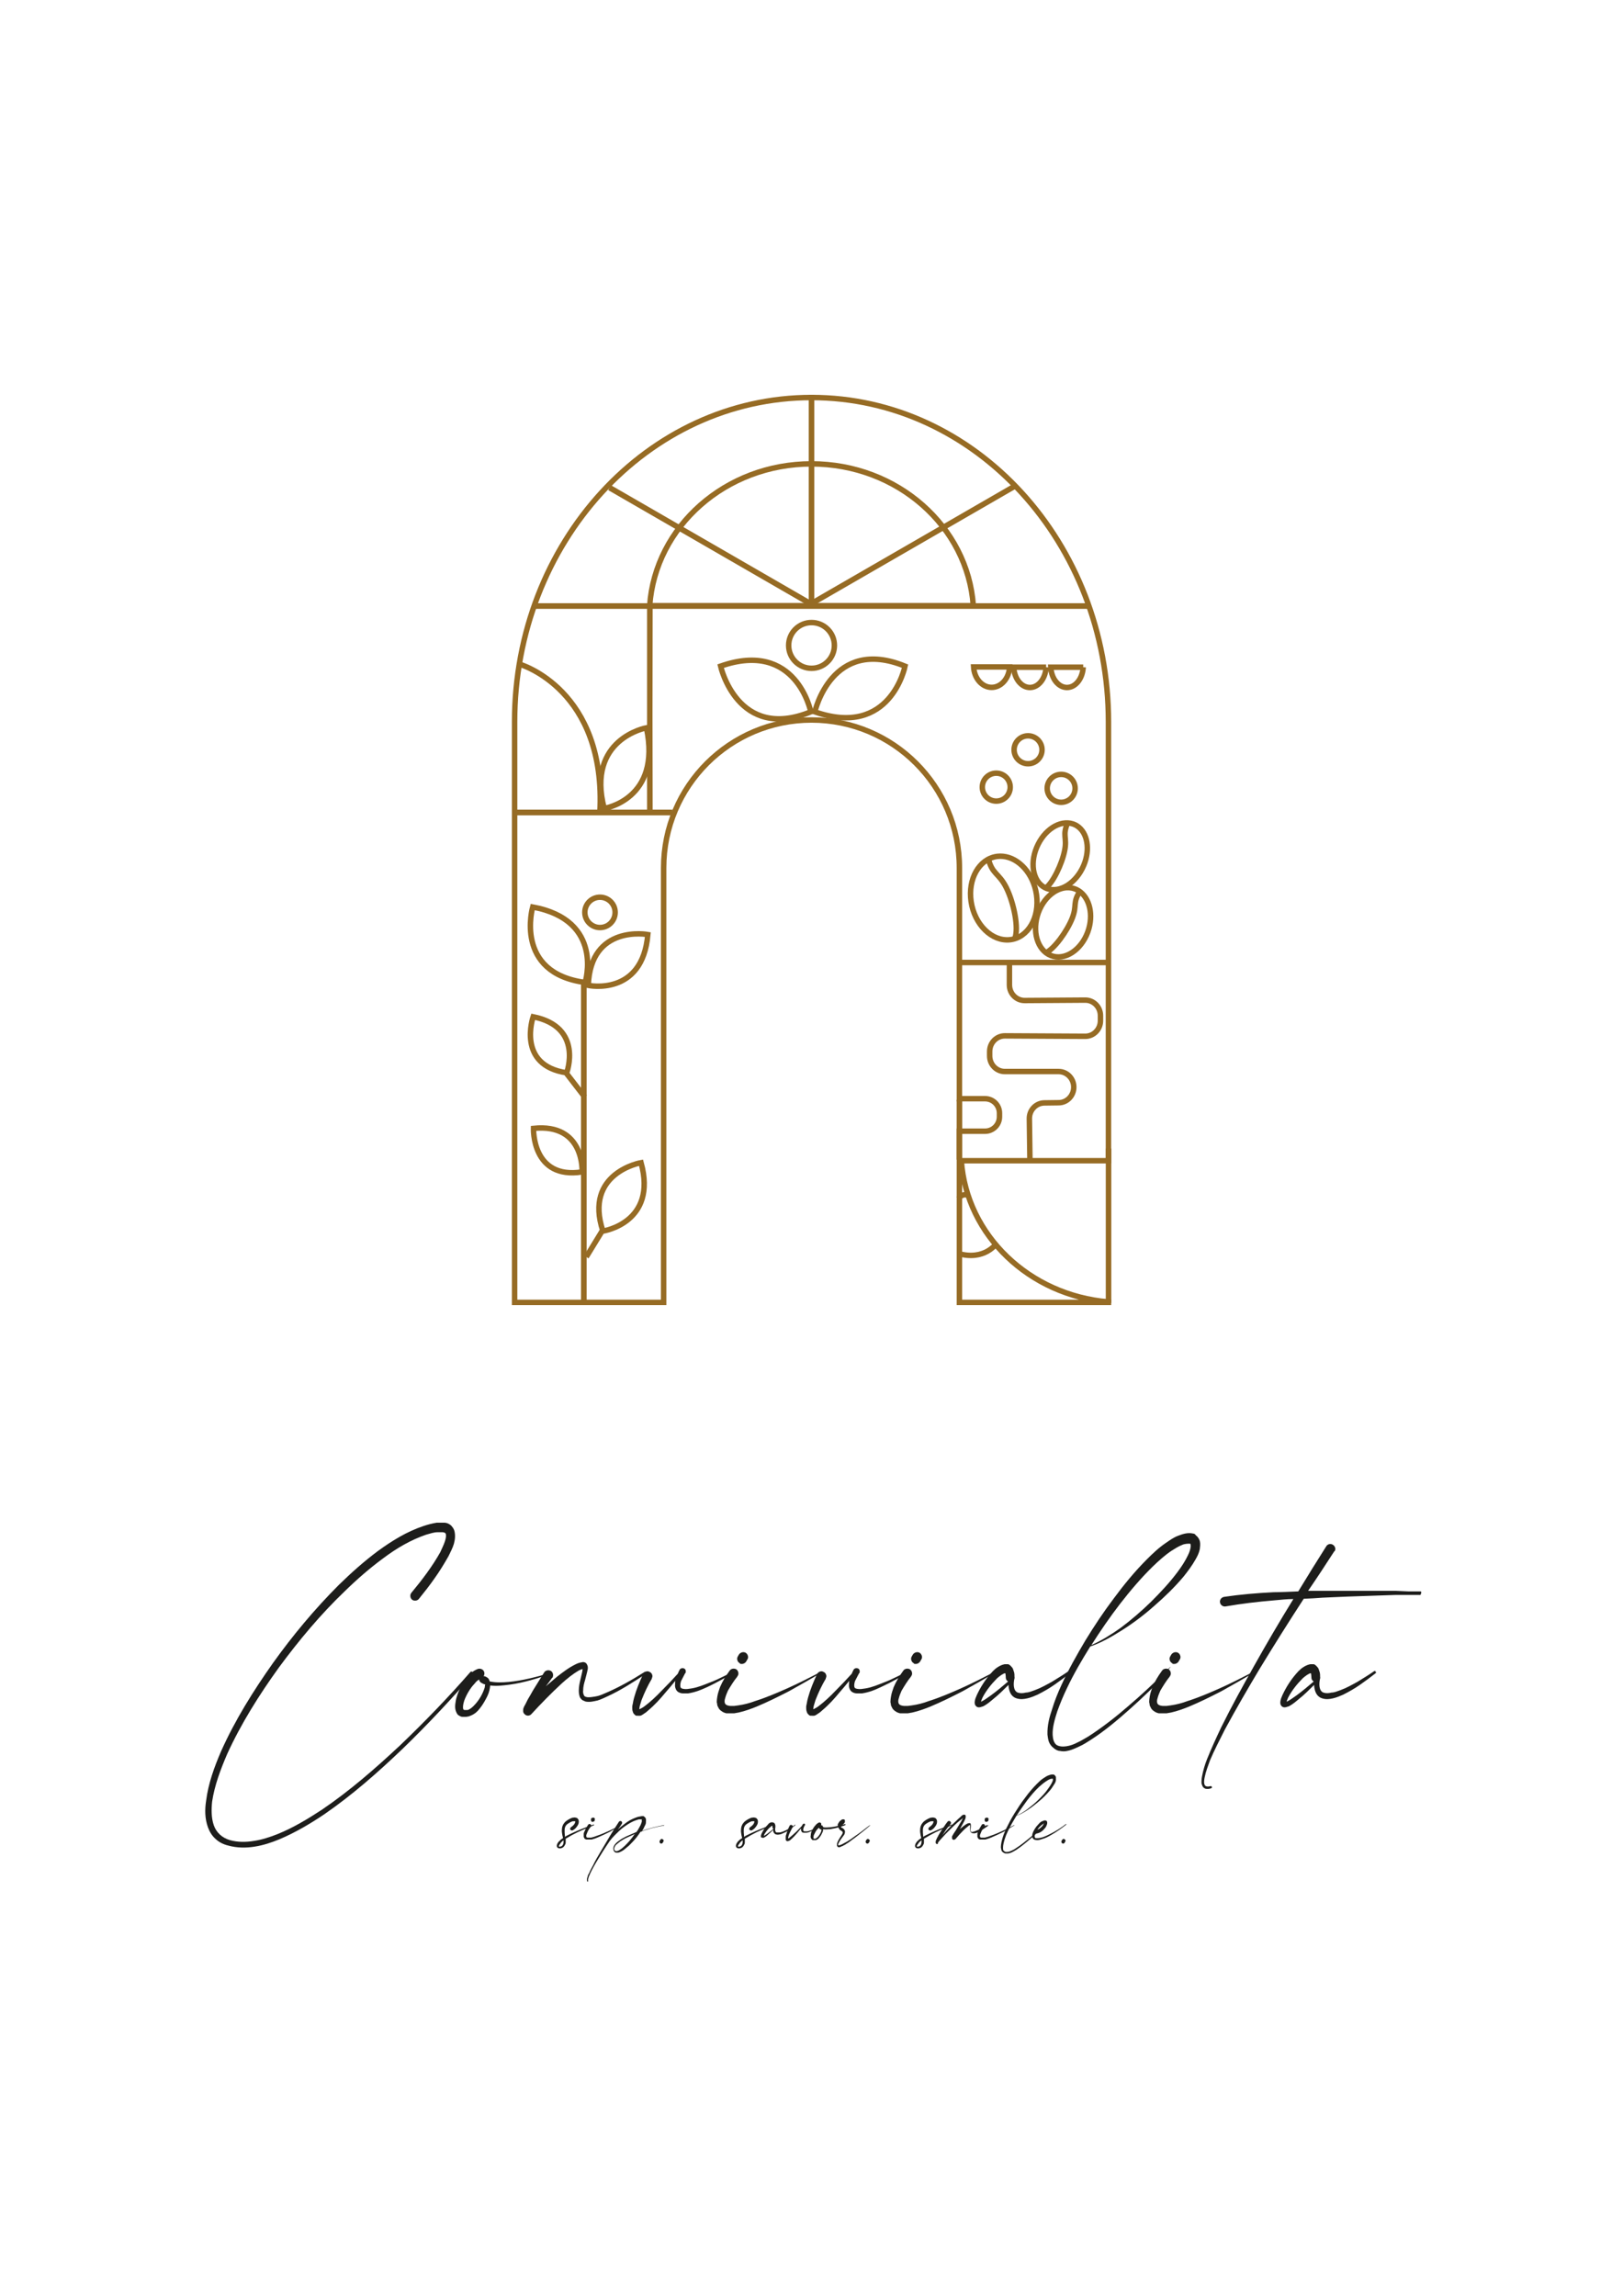 <svg xmlns="http://www.w3.org/2000/svg" id="Ebene_1" viewBox="0 0 595.3 841.9" width="595.3" height="841.9"><defs><style>      .st0 {        fill: #1d1d1b;      }      .st1 {        isolation: isolate;      }      .st2 {        stroke-miterlimit: 10;        stroke-width: 2px;      }      .st2, .st3, .st4, .st5 {        stroke: #966b24;      }      .st2, .st3, .st4, .st5, .st6 {        fill: none;      }      .st3 {        stroke-miterlimit: 10;        stroke-width: 2px;      }      .st4 {        stroke-width: 2px;      }      .st4, .st5, .st6 {        stroke-miterlimit: 10;      }      .st5, .st6 {        stroke-width: 4px;      }      .st6 {        stroke: #724718;      }    </style></defs><g class="st1"><g class="st1"><path class="st0" d="M173.3,613.2c.3.2.3.6.1.9-8.2,9.4-16.7,18.5-25.7,27.2-9,8.6-18.4,16.9-28.7,24-5.2,3.5-10.6,6.7-16.5,9.2-2.9,1.2-5.9,2.2-9.1,2.7-3.1.5-6.5.5-9.7-.4-1.7-.4-3.3-1.2-4.5-2.3-1.4-1.2-2.3-2.7-2.9-4.3-1.2-3.3-1.2-6.6-.7-9.8.8-6.4,3-12.4,5.5-18.2,5.1-11.4,11.8-22.1,19-32.3,7.3-10.2,15.3-19.8,24.2-28.7,4.5-4.4,9.2-8.6,14.3-12.4,5.1-3.7,10.5-7.1,16.8-9.2,1.5-.5,3-.9,4.8-1.2.8,0,1.8,0,2.7,0,1,0,2.3.5,3.1,1.7.8,1,.9,2.3.9,3.3s-.2,1.9-.4,2.7c-.5,1.7-1.3,3.1-2,4.6-1.6,2.8-3.3,5.6-5.1,8.1-1.8,2.6-3.7,5-5.8,7.6-.6.7-1.8.8-2.5.2s-.8-1.8-.2-2.5h0c3.9-4.7,7.7-9.7,10.6-14.9.6-1.4,1.3-2.7,1.7-4s.3-1.4.4-1.9c0-.5-.1-.9-.2-1-.2-.2-.4-.3-1-.4-.5,0-1.2,0-1.9,0-1.4,0-2.7.5-4.2.9-5.6,1.9-10.9,5-15.8,8.7-4.9,3.6-9.6,7.7-14,12-8.9,8.5-16.9,18.1-24.2,28-7.2,10-13.9,20.6-19,31.8-2.4,5.6-4.6,11.4-5.5,17.4-.3,2.9-.3,6,.6,8.6.9,2.7,3.1,4.7,5.9,5.5s5.9.8,8.8.3c2.9-.4,5.9-1.4,8.7-2.5,5.7-2.3,11-5.5,16.2-8.9,10.2-6.9,19.6-15.1,28.7-23.6,9-8.6,17.6-17.5,25.8-26.9.2-.3.6-.3.8,0h0Z"></path><path class="st0" d="M202.4,613.5c.1,0,0,.2-.1.2-5,1.8-10.2,3.4-15.4,4.1-2.4.3-4.7.6-7.1.3,0,.3-.1.5-.1.8-.2,1.5-.7,2.7-1.4,4s-1.4,2.5-2.3,3.6c-.9,1.2-2,2.2-3.7,2.8-.4.2-.8.2-1.3.3-.4,0-.8,0-1.4,0-.5,0-1-.3-1.6-.7-.4-.4-.6-.9-.8-1.4-.3-.9-.3-1.8-.2-2.6.1-.7.2-1.5.4-2.2.4-1.4.9-2.7,1.6-4,.7-1.3,1.5-2.5,2.4-3.6.9-1.2,2-2.3,3.7-3,.9-.4,2,0,2.4.8.3.6.2,1.3-.1,1.8h.2c.4,0,.8.3,1.3.6.4.4.6.8.7,1.3h0c2.2.5,4.7.4,7,.2,5.2-.5,10.5-1.9,15.5-3.4.1,0,.2,0,.2,0h.1ZM178,617.7c-.5,0-.9-.3-1.5-.6-.1,0-.3-.2-.5-.5-.1,0-.2-.2-.2-.4v-.3c-.6.3-1.2.8-1.7,1.5-.8.8-1.6,1.9-2.2,2.9s-1.2,2.2-1.6,3.3c-.4,1.2-.6,2.4-.4,3.1,0,.2.2.3.4.4h.5c.2,0,.5,0,.7,0,.8-.2,1.8-1,2.6-1.9,1.7-1.8,3-4.1,3.7-6.4,0-.3.1-.6.1-.9h0Z"></path><path class="st0" d="M237,613.8c-4.5,2.9-9,5.9-14,8.2-1.3.6-2.5,1.2-3.8,1.6-1.4.3-2.8.7-4.4.4-.4-.2-.8-.3-1.3-.6-.3-.3-.6-.6-.8-1-.3-.8-.4-1.6-.4-2.4,0-1.5.3-2.8.6-4.1.3-1.4.7-2.7.8-3.8-.4,0-.9.3-1.4.5-2.2,1.3-4.2,2.9-6.2,4.7-3.9,3.6-7.7,7.5-11.2,11.3-.6.7-1.8.8-2.5,0-.4-.3-.6-.9-.5-1.5v-.2h0c0-.3.1-.4.1-.5.1-.2.2-.4.2-.5.2-.3.3-.6.5-.9.3-.6.6-1.2.9-1.8.6-1,1.3-2.2,1.9-3.3,1.4-2.2,2.7-4.4,4.1-6.6.5-.8,1.7-1,2.5-.5s1,1.7.5,2.5c0,0,0,0-.1,0-.7,1-1.5,2.1-2.3,3.1,1.4-1.2,2.7-2.3,4.1-3.5,2.2-1.7,4.4-3.4,6.9-4.6.6-.3,1.4-.6,2.2-.7.2,0,.5-.2.9,0,.4,0,.9.5,1,.8.4.7.3,1.2.3,1.6-.3,1.6-.7,2.8-1,4.1-.4,1.3-.7,2.5-.7,3.8-.1.5,0,1.2.2,1.6.1.4.4.7.9.8.9.3,2.3,0,3.6-.2s2.5-.8,3.7-1.3c4.9-2.1,9.6-4.8,14.2-7.7.1,0,.3,0,.4,0,0,0,0,.3-.1.4h.2Z"></path><path class="st0" d="M268.6,613.8c-2.1,1.2-4.1,2.3-6.2,3.4s-4.2,2.1-6.4,2.9c-1.2.4-2.3.7-3.6.9-.6,0-1.3,0-2,0-.6,0-1.6-.3-2.1-.9-.6-.7-.8-1.7-.7-2.3,0-.5,0-.9.1-1.4-1.2,1.5-2.4,2.9-3.7,4.4-1.9,2.3-3.9,4.5-6.3,6.5-.5.5-1.2,1-2,1.5s-.8.4-1.7.4-.8,0-1.3-.5c-.4-.3-.5-.7-.6-1-.2-.6-.2-1-.2-1.6s.1-.8.2-1.3c.1-.7.3-1.6.5-2.3.8-2.9,2-5.8,3.3-8.6.4-.8,1.5-1.3,2.3-.8.9.3,1.4,1.5.9,2.3v.2c-1.5,2.5-2.7,5.1-3.8,7.9-.2.6-.4,1.4-.6,2-.1.4-.2.9-.2,1.3h.1c.5-.3,1.2-.6,1.7-1,2.3-1.7,4.5-3.8,6.5-5.9,2-2,3.9-4,5.8-6.1.2-.5.4-.9.7-1.5.3-.5,1-.7,1.7-.4.5.3.7,1,.4,1.7h-.1c-.5.9-1,2-1.5,2.9-.3.9-.4,2-.1,2.4.2.4,1.4.6,2.4.5s2.2-.3,3.3-.6c2.2-.6,4.4-1.6,6.5-2.4,2.1-.9,4.2-2,6.3-3,.1,0,.3,0,.4,0,0,.2,0,.3-.1.4h.1Z"></path><path class="st0" d="M300.8,613.7c-3.8,2.2-7.6,4.4-11.4,6.5-3.9,2-7.9,4-12,5.7-2,.8-4.2,1.6-6.4,2.1l-1.7.3c-.6,0-1.3,0-1.9,0h-.9c-.3,0-.7-.2-1-.3s-.7-.4-1-.6-.6-.5-.8-.8c-.2-.4-.4-.7-.6-1.2,0-.4-.1-.7-.2-1.2,0-.7.1-1.4.2-2,.2-1.3.6-2.3,1-3.5.9-2.1,2.1-4.1,3.5-6,.5-.8,1.7-1,2.5-.5.8.6,1,1.8.4,2.5h0c0,0-.1.2-.1.2-1.3,1.6-2.4,3.4-3.4,5.1-.4.9-.8,1.9-1,2.7-.3.8-.3,1.7,0,2.1.2.4.8.7,1.8.8h1.5l1.5-.2c2.1-.3,4.1-.8,6.2-1.6,4.1-1.3,8.1-3,12.1-4.8s7.9-3.8,11.8-5.8c.1,0,.2,0,.2,0,.1,0,0,0,0,.2l-.3.2ZM270.6,607.5l.4-.7c.5-.8,1.6-1.2,2.5-.7.8.5,1.2,1.7.6,2.5l-.4.7c-.3.5-.9.9-1.6.9s-.5,0-.8-.3c-.8-.4-1.2-1.6-.7-2.4Z"></path><path class="st0" d="M332.4,613.8c-2.1,1.2-4.1,2.3-6.2,3.4-2.1,1-4.2,2.1-6.4,2.9-1.2.4-2.3.7-3.6.9-.6,0-1.3,0-2,0-.6,0-1.6-.3-2.1-.9-.6-.7-.8-1.7-.7-2.3,0-.5,0-.9.1-1.4-1.2,1.5-2.4,2.9-3.7,4.4-1.9,2.3-3.9,4.5-6.3,6.5-.5.5-1.2,1-2,1.5s-.8.4-1.7.4-.8,0-1.3-.5c-.4-.3-.5-.7-.6-1-.2-.6-.2-1-.2-1.6s.1-.8.2-1.3c.1-.7.3-1.6.5-2.3.8-2.9,2-5.8,3.3-8.6.4-.8,1.5-1.3,2.3-.8.9.3,1.4,1.5.9,2.3v.2c-1.5,2.5-2.7,5.1-3.8,7.9-.2.6-.4,1.4-.6,2-.1.4-.2.9-.2,1.3h.1c.5-.3,1.2-.6,1.7-1,2.3-1.7,4.5-3.8,6.5-5.9,2-2,3.9-4,5.8-6.1.2-.5.4-.9.7-1.5.3-.5,1-.7,1.7-.4.5.3.7,1,.4,1.7h-.1c-.5.9-1,2-1.5,2.9-.3.9-.4,2-.1,2.4.2.4,1.4.6,2.4.5s2.2-.3,3.3-.6c2.2-.6,4.4-1.6,6.5-2.4,2.1-.9,4.2-2,6.3-3,.1,0,.3,0,.4,0,0,.2,0,.3-.1.4h.1Z"></path><path class="st0" d="M364.5,613.7c-3.8,2.2-7.6,4.4-11.4,6.5-3.9,2-7.9,4-12,5.7-2,.8-4.2,1.6-6.4,2.1l-1.7.3c-.6,0-1.3,0-1.9,0h-.9c-.3,0-.7-.2-1-.3s-.7-.4-1-.6c-.3-.2-.6-.5-.8-.8-.2-.4-.4-.7-.6-1.2,0-.4-.1-.7-.2-1.2,0-.7.1-1.4.2-2,.2-1.3.6-2.3,1-3.5.9-2.1,2.1-4.1,3.5-6,.5-.8,1.7-1,2.5-.5.8.6,1,1.8.4,2.5h0c0,0-.1.2-.1.2-1.3,1.6-2.4,3.4-3.4,5.1-.4.9-.8,1.9-1,2.7-.3.8-.3,1.7,0,2.1.2.4.8.7,1.8.8h1.5l1.5-.2c2.1-.3,4.1-.8,6.2-1.6,4.1-1.3,8.1-3,12.1-4.8s7.9-3.8,11.8-5.8c.1,0,.2,0,.2,0,.1,0,0,0,0,.2l-.3.2ZM334.4,607.5l.4-.7c.5-.8,1.6-1.2,2.5-.7.8.5,1.2,1.7.6,2.5l-.4.7c-.3.5-.9.9-1.6.9s-.5,0-.8-.3c-.8-.4-1.2-1.6-.7-2.4Z"></path><path class="st0" d="M392.6,613.5c-1.9,1.5-3.8,2.9-5.8,4.3-2,1.4-4.1,2.6-6.3,3.7-1.2.5-2.3,1-3.6,1.3-1.3.3-2.6.5-4.1,0-.7-.2-1.4-.7-1.9-1.4-.4-.6-.7-1.4-.8-2-.1-.5-.2-.9-.2-1.5-1.8,1.8-3.6,3.6-5.5,5.1-1.2,1-2.3,2-3.9,2.8-.4,0-.8.4-1.7.3-.2,0-.5-.2-.7-.3-.2-.2-.4-.5-.5-.7-.1-.4-.1-.7-.1-.9.1-1.2.5-1.8.8-2.6,1.3-2.8,3-5.5,5.1-7.9.5-.6,1.2-1.3,1.8-1.8.7-.5,1.4-1,2.5-1.4.3,0,.5-.2.9-.2h.5c.2,0,.4,0,.6,0,.4,0,.7.4,1,.6.3.3.5.6.7.8.3.6.4,1.2.6,1.7.1.5.1.8.1,1.5h0c0,.3.1.4,0,.6h0c-.5,2.1-.4,4.6,1.2,5.2.8.3,1.9.3,3,0,1,0,2.2-.5,3.3-.9,2.2-.8,4.3-2,6.3-3.1,2.1-1.3,4.1-2.5,6.1-3.9.1,0,.3,0,.4,0,.1,0,0,.2-.1.3h.3ZM369.7,616.6c-.5-.3-.8-.8-.8-1.5v-.2c0-.4-.1-1.2-.2-1.3-.3,0-.9.3-1.5.7-.5.4-1,.7-1.6,1.3-2,2-3.9,4.4-5.2,6.9-.2.4-.4,1-.6,1.5h.1c1.2-.5,2.4-1.5,3.6-2.3,2.2-1.6,4.3-3.4,6.3-5.1h0ZM368.8,613.7h.1-.1Z"></path><path class="st0" d="M440.1,568c-.3,1.5-.9,2.7-1.6,3.9-1.3,2.3-2.8,4.3-4.4,6.3-3.3,3.9-6.8,7.3-10.6,10.6-3.8,3.4-7.8,6.4-11.9,9-3.8,2.4-7.6,4.6-11.7,6-3.1,5-6.1,10.1-8.6,15.4-1.3,2.7-2.5,5.6-3.5,8.4-.9,2.8-1.8,5.8-1.7,8.6.1,1.5.4,2.8,1.3,3.6.9.7,2.4.8,3.7.6,1.4-.2,2.8-.7,4.1-1.4,1.4-.6,2.7-1.5,4-2.2,5.1-3.3,10-7.1,14.6-11.1,4.7-4,9.2-8.2,13.5-12.5s.5-.2.6,0c.2,0,.2.4,0,.6-4.3,4.4-8.7,8.7-13.3,12.8-4.6,4.1-9.3,8.1-14.6,11.5-1.3.8-2.6,1.7-4,2.3-1.5.7-2.9,1.4-4.6,1.7-.8.2-1.7.2-2.6,0-.8,0-1.8-.5-2.5-1.2-.7-.5-1.3-1.4-1.6-2.2-.3-.9-.4-1.8-.5-2.6-.1-3.4.7-6.4,1.7-9.3.9-3,2.1-6,3.4-8.8,2.6-5.7,5.6-11,8.8-16.4,3.3-5.4,6.7-10.5,10.4-15.4,3.7-5,7.7-9.9,12.1-14.3,2.2-2.2,4.5-4.4,7.2-6.2,1.3-.9,2.7-1.9,4.3-2.5s3.5-1.3,5.6-.8c.4,0,.7.3.9.6.7.5,1.3,1.4,1.5,2.2.2.9.1,1.8,0,2.6h0ZM436.7,566.3c-.1,0-.1-.2-.2-.2-.8,0-2,0-3,.5-1.3.5-2.5,1.3-3.8,2.1-2.4,1.6-4.6,3.6-6.8,5.7-4.3,4.2-8.3,8.9-12.1,13.8-3.7,4.8-7.2,9.9-10.5,15.1,3.8-1.7,7.3-3.9,10.7-6.3,3.9-2.9,7.7-6.2,11.2-9.6,3.5-3.5,6.8-7,9.7-10.9,1.5-2,2.8-4,3.8-6.1.5-1,.9-2.1,1-3,.1-.4,0-.8,0-1h0Z"></path><path class="st0" d="M459.4,613.7c-3.8,2.2-7.6,4.4-11.4,6.5-3.9,2-7.9,4-12,5.7-2,.8-4.2,1.6-6.4,2.1l-1.7.3c-.6,0-1.3,0-1.9,0h-.9c-.3,0-.7-.2-1-.3s-.7-.4-1-.6c-.3-.2-.6-.5-.8-.8-.2-.4-.4-.7-.6-1.2,0-.4-.1-.7-.2-1.2,0-.7.1-1.4.2-2,.2-1.3.6-2.3,1-3.5.9-2.1,2.1-4.1,3.5-6,.5-.8,1.7-1,2.5-.5.8.6,1,1.8.4,2.5h0c0,0-.1.2-.1.2-1.3,1.6-2.4,3.4-3.4,5.1-.4.9-.8,1.9-1,2.7-.3.8-.3,1.7,0,2.1.2.4.8.7,1.8.8h1.5l1.5-.2c2.1-.3,4.1-.8,6.2-1.6,4.1-1.3,8.1-3,12.1-4.8s7.9-3.8,11.8-5.8c.1,0,.2,0,.2,0,.1,0,0,0,0,.2l-.3.2ZM429.2,607.5l.4-.7c.5-.8,1.6-1.2,2.5-.7.8.5,1.2,1.7.6,2.5l-.4.7c-.3.5-.9.9-1.6.9s-.5,0-.8-.3c-.8-.4-1.2-1.6-.7-2.4Z"></path><path class="st0" d="M521.2,584.3c0,.5-.3.6-.2.6h0c0,0-.2,0-.3,0h-2c0,0-2.3,0-2.3,0h-4.4c0,0-9,.3-9,.3-6,.2-12,.4-17.9.7-2.3.2-4.6.3-6.9.4-5.6,8.6-11,17.2-16.3,25.9-4.3,7.2-8.6,14.6-12.6,22-1.9,3.8-3.9,7.6-5.5,11.4-.7,2-1.5,4-1.9,6-.2.9-.4,2.1-.1,2.8.2.8,1.2.9,2.2.6.2,0,.4,0,.5.3s-.1.5-.3.5c-.5.2-1.2.3-1.8.2-.3,0-.6-.2-.9-.4-.1,0-.2-.3-.3-.4-.1,0-.2-.3-.2-.4-.2-.3-.2-.6-.3-.9v-.8c0-.5.1-1.2.2-1.7.4-2.1,1-4.2,1.8-6.2,1.6-4,3.4-7.9,5.2-11.7,3.8-7.7,7.9-15.1,12.1-22.6,4.6-8.2,9.4-16.4,14.4-24.5-2.4,0-4.8.3-7.2.5-5.9.5-11.9,1.2-17.6,2.2-.9.2-1.9-.4-2.1-1.4-.2-.9.4-1.9,1.5-2.1,6.1-.9,12.1-1.4,18.2-1.7,2.9,0,6-.2,9-.3,3.4-5.6,6.8-11.1,10.3-16.6.5-.8,1.6-1,2.4-.5s1.2,1.6.6,2.4h0c0,0-.1,0-.1,0-3.1,4.8-6.3,9.7-9.6,14.5,1.8,0,3.6,0,5.2,0,6.1,0,12.1,0,18.1,0h9c0,0,4.5.2,4.5.2h2.2c0,0,1.2,0,1.2,0h.5c0,0,.3,0,.3,0h.3c0,0,0,0,0,0,0,0,0,0,.2.2v.4ZM520.6,584.1s0,0,0,0h0Z"></path><path class="st0" d="M504.7,613.5c-1.9,1.5-3.8,2.9-5.8,4.3-2,1.4-4.1,2.6-6.3,3.7-1.2.5-2.3,1-3.6,1.3-1.3.3-2.6.5-4.1,0-.7-.2-1.4-.7-1.9-1.4-.4-.6-.7-1.4-.8-2-.1-.5-.2-.9-.2-1.5-1.8,1.8-3.6,3.6-5.5,5.1-1.2,1-2.3,2-3.9,2.8-.4,0-.8.4-1.7.3-.2,0-.5-.2-.7-.3-.2-.2-.4-.5-.5-.7-.1-.4-.1-.7-.1-.9.1-1.2.5-1.8.8-2.6,1.3-2.8,3-5.5,5.1-7.9.5-.6,1.2-1.3,1.8-1.8.7-.5,1.4-1,2.5-1.4.3,0,.5-.2.9-.2h.5c.2,0,.4,0,.6,0,.4,0,.7.4,1,.6.3.3.5.6.7.8.3.6.4,1.2.6,1.7.1.5.1.8.1,1.5h0c0,.3.1.4,0,.6h0c-.5,2.1-.4,4.6,1.2,5.2.8.3,1.9.3,3,0,1,0,2.2-.5,3.3-.9,2.2-.8,4.3-2,6.3-3.1,2.1-1.3,4.1-2.5,6.1-3.9.1,0,.3,0,.4,0,.1,0,0,.2-.1.3h.3ZM481.8,616.6c-.5-.3-.8-.8-.8-1.5v-.2c0-.4-.1-1.2-.2-1.3-.3,0-.9.3-1.5.7-.5.4-1,.7-1.6,1.3-2,2-3.9,4.4-5.2,6.9-.2.4-.4,1-.6,1.5h.1c1.2-.5,2.4-1.5,3.6-2.3,2.2-1.6,4.3-3.4,6.3-5.1h0ZM480.9,613.7h.1-.1Z"></path></g></g><path class="st6" d="M325.6,499.8"></path><g><path class="st3" d="M325.61,499.76"></path><rect class="st4" x="197.32" y="222.21" width="201.15" height=".07"></rect><rect class="st4" x="297.63" y="145.78" width=".05" height="75.09"></rect><rect class="st4" x="260.42" y="158.57" width=".06" height="83.09" transform="translate(-43.08 325.62) rotate(-60)"></rect><rect class="st4" x="335.37" y="157.28" width=".03" height="84.54" transform="translate(330.26 589.77) rotate(-120)"></rect><path class="st4" d="M357,222.12c-2.05-29.04-27.83-52.01-59.35-52.01h0c-31.51,0-57.3,22.97-59.35,52.01h118.7Z"></path><path class="st4" d="M238.39,297.45h-.06v-74.88h.06c-.02,13.13-.04,26.26-.06,39.4.02,11.83.04,23.65.06,35.48Z"></path><rect class="st4" x="189.8" y="297.91" width="55.83" height=".09"></rect><rect class="st4" x="352.82" y="352.96" width="53.16" height=".02"></rect><circle class="st4" cx="297.66" cy="236.69" r="8.39"></circle><path class="st4" d="M297.39,261.04s-5.26-26.5-33.08-16.75c0,0,6.18,27.75,33.08,16.75Z"></path><path class="st4" d="M331.96,244.3s-5.26,26.5-33.08,16.75c0,0,6.18-27.75,33.08-16.75Z"></path><path class="st4" d="M370.25,353.61v7.58c0,3.17,2.51,5.74,5.6,5.72l22.19-.15c3.09-.02,5.6,2.55,5.6,5.72v1.83c0,3.17-2.51,5.74-5.6,5.72l-29.44-.16c-3.09-.02-5.6,2.55-5.6,5.72v1.64c0,3.16,2.49,5.72,5.57,5.72h19.71c3.07,0,5.57,2.56,5.57,5.72h0c0,3.13-2.45,5.68-5.49,5.72l-5.31.07c-3.08.04-5.54,2.64-5.49,5.8l.21,15.31"></path><rect class="st4" x="406.59" y="422.19" width=".02" height="54.67" transform="translate(813.2 899.05) rotate(180)"></rect><path class="st4" d="M365.57,455.92s-4.39,6.63-14.25,3.73"></path><path class="st4" d="M406.57,264.76c0-65.71-48.76-118.98-108.91-118.98h0c-60.15,0-108.91,53.27-108.91,118.98v212.86h54.67v-159.34c0-29.96,24.29-54.24,54.24-54.24h0c29.96,0,54.24,24.29,54.24,54.24v84.64h9.4c2.93,0,5.3,2.37,5.3,5.3v1.32c0,2.93-2.37,5.3-5.3,5.3h-9.4v62.79h54.67v-.18c-29.02-2.44-52.04-24.4-53.97-51.78h53.97v-160.9Z"></path><rect class="st4" x="351.89" y="404.37" width=".05" height="19.9" transform="translate(703.83 828.63) rotate(180)"></rect><rect class="st4" x="214.12" y="360.79" width=".07" height="115.11" transform="translate(428.3 836.69) rotate(180)"></rect><path class="st4" d="M215.77,361.37s19.9,4.18,21.85-18.65c0,0-21.05-3.9-21.85,18.65Z"></path><path class="st4" d="M214.62,360.29s7.2-22.79-19.23-27.67c0,0-7,24.16,19.23,27.67Z"></path><path class="st4" d="M213.52,429.77s1.02-17.93-17.84-15.97c0,0-.65,18.88,17.84,15.97Z"></path><circle class="st4" cx="220.07" cy="334.59" r="5.56"></circle><line class="st4" x1="215.03" y1="460.95" x2="220.86" y2="451.43"></line><line class="st4" x1="214.44" y1="402.27" x2="207.42" y2="393.17"></line><path class="st4" d="M207.85,393.42s6.31-16.81-12.29-20.55c0,0-6.24,17.83,12.29,20.55Z"></path><path class="st4" d="M221.14,451.47s20.11-3.01,13.99-25.09c0,0-21.09,3.67-13.99,25.09Z"></path><path class="st2" d="M366.76,325.37"></path><path class="st2" d="M365.85,323.95"></path><path class="st4" d="M397.51,317.32c-2.73,6.51-8.81,10.32-13.57,8.51-4.77-1.81-6.42-8.56-3.69-15.07s8.54-10.15,13.25-8.62c.11.03.21.07.32.11.46.18.9.4,1.3.67,3.74,2.46,4.85,8.53,2.39,14.4Z"></path><path class="st4" d="M391.65,301.67c-2.11,4.76-.18,5.33-1.14,10.21-.96,4.88-4.32,12.03-7.18,13.96"></path><path class="st2" d="M380.1,332.91"></path><path class="st2" d="M382.72,332.78"></path><path class="st4" d="M399.38,340.55c-1.96,6.9-7.78,11.45-13,10.17-5.22-1.29-7.86-7.92-5.91-14.83,1.91-6.75,7.52-11.25,12.65-10.24.12.02.23.05.35.08.51.13.99.3,1.45.52,4.24,2.06,6.22,8.07,4.46,14.3Z"></path><path class="st4" d="M396.3,326.58c-3.04,4.44-1.14,5.33-2.99,10.08-1.86,4.75-6.6,11.39-9.91,12.88"></path><path class="st4" d="M380.17,328.04c1.25,8.44-3.11,15.86-9.73,16.58-6.62.71-13.01-5.56-14.25-14-1.22-8.26,2.92-15.53,9.29-16.52.15-.02.29-.04.44-.06.65-.07,1.29-.07,1.92-.01,5.89.54,11.2,6.39,12.33,14.01Z"></path><path class="st4" d="M362.44,314.58c1.41,6.14,3.93,5.45,6.67,10.96,2.74,5.51,4.67,14.86,3.1,18.66"></path><path class="st4" d="M370.33,244.58c-.23,4.19-3.1,7.5-6.61,7.5h0c-3.51,0-6.38-3.31-6.61-7.5h13.21Z"></path><path class="st4" d="M383.7,244.68c-.21,4.15-2.79,7.44-5.94,7.44h0c-3.16,0-5.74-3.28-5.94-7.44h11.89Z"></path><path class="st4" d="M397.3,244.68c-.21,4.15-2.79,7.44-5.94,7.44h0c-3.16,0-5.74-3.28-5.94-7.44h11.89Z"></path><path class="st2" d="M223.48,296.39"></path><path class="st4" d="M190.72,243.63s31.8,9.19,29.31,54.48"></path><path class="st4" d="M236.24,255.54"></path><path class="st4" d="M221.61,296.47s21.12-3.25,15.5-29.57c0,0-22.17,4.02-15.5,29.57Z"></path><circle class="st4" cx="365.42" cy="288.66" r="5.12"></circle><circle class="st4" cx="389.22" cy="289.1" r="5.12"></circle><circle class="st4" cx="377.08" cy="274.96" r="5.12"></circle><path class="st4" d="M351.72,439.43s.96-1.82,3.34-1.15"></path><path class="st3" d="M594.38,607.06"></path><path class="st2" d="M623.57,1529.31"></path></g><path class="st6" d="M594.4,607.1"></path><path class="st5" d="M623.6,1529.3"></path><g><path class="st0" d="M218,669.3h0c-2.7,1.1-5.5,2.2-8.1,3.6-.8.5-1.6.9-2.4,1.4v1.1c0,.4,0,.8-.3,1.2-.2.4-.5.8-.9,1s-.8.3-1.3.2c-.3,0-.5-.2-.7-.5-.1-.3-.1-.6,0-.8.1-.5.4-.8.6-1.1.3-.3.6-.5.8-.8.3-.2.5-.3.8-.5,0-.3-.1-.6-.2-.9-.1-.7-.3-1.5-.2-2.3,0-.8.3-1.7.8-2.3.5-.7,1.2-1.1,1.9-1.5.3-.2.7-.3,1.1-.5.4,0,.8-.2,1.4,0,.3,0,.6.3.8.6s.2.6.2.9c0,.5-.2,1-.4,1.3-.4.7-1,1.4-1.8,1.8-.3.2-.7,0-.9-.2-.2-.3,0-.7.2-.9h0c.5-.3,1-.8,1.3-1.2.1-.3.3-.6.3-.8v-.2h-.8c-.3,0-.6.2-.9.3-.6.3-1.2.7-1.6,1.1-.4.5-.6,1.1-.6,1.8s0,1.4.1,2v.5c.8-.5,1.5-.8,2.3-1.2,2.7-1.3,5.4-2.3,8.2-3.3h.1l.2.3ZM206.6,675c-.1,0-.3.2-.4.3-.3.2-.5.5-.7.8s-.4.5-.5.8v.3q0,0,.2,0c.2,0,.5,0,.8-.2.5-.3.7-.9.7-1.6v-.5h-.1Z"></path><path class="st0" d="M227.7,669.4c-1.4.8-2.7,1.6-4.1,2.4-1.4.7-2.9,1.4-4.3,2-.7.3-1.5.6-2.3.8h-.6c-.2,0-.5,0-.7,0h-.3c-.1,0-.3,0-.4,0-.1,0-.3-.2-.4-.2s-.2-.2-.3-.3c0-.2-.1-.3-.2-.4v-1.1c0-.5.2-.8.4-1.2.3-.8.8-1.5,1.2-2.2.2-.3.6-.4.9-.2.3.2.4.7.1.9h0c-.5.6-.9,1.2-1.2,1.9-.1.3-.3.7-.4,1-.1.3-.1.6,0,.8,0,.2.3.3.6.3h1.1c.8-.2,1.5-.4,2.2-.7,1.5-.5,2.9-1.1,4.4-1.8s2.9-1.4,4.3-2.1h0ZM216.8,667.2v-.3c.3-.3.7-.4,1.1-.3.3.2.4.6.2.9v.3c-.3.2-.5.3-.7.3s-.2,0-.3,0c-.3-.2-.4-.6-.3-.9h0Z"></path><path class="st0" d="M243.6,669.3v.2c-1.6.2-3.2.6-4.8,1-1.3.4-2.7.8-3.9,1.3h0c-.9,1.4-1.9,2.7-3.1,3.9-.6.6-1.1,1.2-1.8,1.7-.6.5-1.2,1.1-2,1.5-.4.2-.8.4-1.2.5h-.8c-.3,0-.5-.2-.7-.4-.1-.2-.3-.4-.3-.7s-.1-.5,0-.8c.1-.5.4-.9.6-1.2.6-.7,1.2-1.1,1.9-1.6s1.4-.8,2.1-1.2c1.3-.6,2.6-1.1,3.9-1.7.1-.2.2-.4.4-.6.4-.7.8-1.4,1.1-2,.1-.4.3-.7.4-1.1v-.9h0q0,0-.2,0c-.2,0-.5,0-.9,0-.7.2-1.3.4-2,.7-1.3.6-2.5,1.4-3.6,2.2s-2.2,1.9-3.2,2.9c-.7.7-1.3,1.4-1.9,2.2-.8,1.2-1.7,2.5-2.5,3.8-1.1,1.8-2.2,3.5-3.2,5.3-.5.9-1,1.8-1.4,2.7-.2.5-.4.9-.6,1.4,0,.2-.1.5-.2.7v.9h-.3c-.1-.2-.1-.4-.1-.5v-.4c0-.3.1-.5.2-.8.1-.5.3-1,.6-1.4.4-1,.9-1.9,1.4-2.8.9-1.9,2-3.7,3-5.4,2.1-3.6,4.2-7.1,6.5-10.6.2-.3.6-.4.9-.2.3.2.4.6.2.9h0c-.5.8-1,1.5-1.5,2.2.5-.5,1.1-1.1,1.7-1.5,1.2-1,2.4-1.9,3.8-2.5.7-.3,1.4-.6,2.2-.8.4,0,.8-.2,1.3-.2s.5,0,.8.3c.3.2.4.4.5.7h0c.1.6,0,1.1,0,1.6-.1.5-.3.8-.5,1.2-.2.5-.5,1.1-.9,1.6,1.2-.4,2.4-.8,3.6-1.1,1.6-.4,3.1-.8,4.8-1,0,0,.1,0,.1,0h-.4ZM233,672.5c-1.1.5-2.2,1-3.3,1.5-.7.3-1.4.8-2.1,1.2-.6.5-1.3,1-1.8,1.5-.2.3-.4.7-.5,1v.5c0,.2.1.3.2.4.4.5,1.2.2,1.8-.2,1.3-.8,2.4-2,3.5-3.2.7-.8,1.4-1.7,2-2.6h.2Z"></path><path class="st0" d="M243.2,675.5h0c0,.3-.3.5-.6.6h0c-.3,0-.6-.2-.7-.6,0-.4.2-.7.4-.9.2-.3.6-.3.9,0,.3.2.3.7,0,.9h0Z"></path><path class="st0" d="M283.6,669.3h0c-2.7,1.1-5.5,2.2-8,3.6-.8.5-1.6.9-2.4,1.4v1.1c0,.4,0,.8-.3,1.2-.2.4-.5.8-.9,1s-.8.3-1.3.2c-.3,0-.5-.2-.7-.5-.1-.3-.1-.6,0-.8.1-.5.4-.8.6-1.1s.6-.5.8-.8c.3-.2.5-.3.8-.5,0-.3-.1-.6-.2-.9-.1-.7-.3-1.5-.2-2.3,0-.8.3-1.7.8-2.3.5-.7,1.2-1.1,1.9-1.5.3-.2.7-.3,1.1-.5.4,0,.8-.2,1.4,0,.3,0,.6.3.8.6.2.3.2.6.2.9,0,.5-.2,1-.4,1.3-.4.7-1,1.4-1.8,1.8-.3.2-.7,0-.9-.2-.2-.3,0-.7.2-.9h0c.5-.3,1-.8,1.3-1.2.1-.3.3-.6.3-.8v-.2h-.8c-.3,0-.6.2-.9.3-.6.3-1.2.7-1.6,1.1-.4.5-.6,1.1-.6,1.8s0,1.4.1,2v.5c.8-.5,1.5-.8,2.3-1.2,2.7-1.3,5.4-2.3,8.2-3.3h.1v.3ZM272.3,675c-.1,0-.3.2-.4.3-.3.2-.5.5-.7.8s-.4.5-.5.8v.3q0,0,.2,0c.2,0,.5,0,.8-.2.5-.3.7-.9.7-1.6v-.5h-.1Z"></path><path class="st0" d="M291.8,669.3c-.7.5-1.4,1.1-2.1,1.6s-1.5,1-2.3,1.3c-.4.2-.8.4-1.3.5s-1,.2-1.5,0c-.3,0-.5-.3-.7-.5-.1-.2-.3-.5-.3-.7v-.5c-.6.7-1.3,1.3-2,1.9-.4.4-.8.7-1.4,1-.1,0-.3.2-.6,0,0,0-.2,0-.3,0,0,0-.1-.2-.2-.3v-.3c0-.4.2-.7.3-1,.5-1,1.1-2,1.9-2.8s.4-.5.6-.7c.3-.2.5-.4.9-.5h.7c.1,0,.3.2.4.2.1,0,.2.2.3.3.1.2.1.4.2.6v.5h0v.2h0c-.2.8-.1,1.7.4,1.9.3,0,.7,0,1.1,0,.4,0,.8-.2,1.2-.3.8-.3,1.6-.7,2.3-1.1.8-.5,1.5-.9,2.2-1.4h.1c0,0,0,0,0,0ZM283.6,670.5c-.2,0-.3-.3-.3-.5h0v-.5c-.1,0-.3,0-.5.3s-.4.3-.6.5c-.7.7-1.4,1.6-1.9,2.5,0,.2-.1.4-.2.5h0c.4-.2.9-.5,1.3-.8.8-.6,1.6-1.2,2.3-1.9h0ZM283.2,669.4h0Z"></path><path class="st0" d="M301.4,669.5c-.8.4-1.5.8-2.2,1.2-.8.4-1.5.8-2.3,1.1-.4.2-.8.3-1.3.3h-.7c-.2,0-.6,0-.8-.3-.2-.3-.3-.6-.3-.8v-.5c-.4.5-.9,1.1-1.3,1.6-.7.8-1.4,1.6-2.3,2.4-.2.2-.4.4-.7.5-.1,0-.3.2-.6.2s-.3,0-.5-.2c-.1,0-.2-.3-.2-.4v-1.1c0-.3.1-.6.2-.8.3-1.1.7-2.1,1.2-3.1.1-.3.5-.5.8-.3.3,0,.5.5.3.8h0c-.5,1-1,1.9-1.4,2.9,0,.2-.1.5-.2.7v.5h0c.2,0,.4-.2.6-.4.8-.6,1.6-1.4,2.4-2.1.7-.7,1.4-1.4,2.1-2.2,0-.2.1-.3.3-.5.1-.2.4-.3.6-.2s.3.4.1.6h0c-.2.3-.4.7-.5,1.1-.1.3-.1.7,0,.9,0,.2.5.2.9.2s.8,0,1.2-.2c.8-.2,1.6-.6,2.4-.9.8-.3,1.5-.7,2.3-1.1h.1v.2h-.2Z"></path><path class="st0" d="M310.1,669.3h0c-1.8.7-3.7,1.2-5.6,1.5-.9,0-1.7.2-2.6,0v.3c0,.5-.3,1-.5,1.4-.2.5-.5.9-.8,1.3-.3.4-.7.8-1.3,1-.1,0-.3,0-.5,0h-.5c-.2,0-.4,0-.6-.3-.1-.2-.2-.3-.3-.5-.1-.3-.1-.7,0-1,0-.3,0-.5.1-.8.1-.5.3-1,.6-1.4.3-.5.5-.9.9-1.3.3-.4.7-.8,1.3-1.1.3-.2.7,0,.9.3.1.2,0,.5,0,.7h0c.1,0,.3,0,.5.2.1.2.2.3.3.5h0c.8.2,1.7,0,2.5,0,1.9-.2,3.8-.7,5.6-1.2h0v.2ZM301.2,670.9c-.2,0-.3,0-.5-.2,0,0-.1,0-.2-.2v-.2h0c-.2,0-.4.2-.6.4-.3.3-.6.7-.8,1.1l-.6,1.2c-.1.4-.2.9-.1,1.1,0,0,0,0,.1.2h.5c.3,0,.6-.4,1-.7.6-.7,1.1-1.5,1.3-2.3v-.3h0Z"></path><path class="st0" d="M319.2,669.4c-1.7,1.5-3.5,2.9-5.3,4.3-.9.7-1.8,1.3-2.7,2-.5.3-1,.6-1.4.9-.3,0-.5.3-.8.4-.1,0-.3,0-.4.2-.1,0-.3,0-.5.2h-.6c-.2,0-.4-.3-.5-.5v-.6c0-.2,0-.3.1-.5.2-.6.5-1.1.8-1.6l.9-1.4c.1-.2.3-.5.3-.7v-.2h0q0,0-.2-.3s-.1,0-.3-.2c-.3-.2-.6-.3-.8-.7-.2-.3-.4-.7-.5-1.1s0-.8.3-1.1c.1-.3.4-.6.6-.8.1,0,.3-.2.4-.3,0,0,.1,0,.3-.2h.7c.1,0,.3.3.3.4v.4c0,.2,0,.3-.1.4-.1.2-.3.4-.4.5-.3.3-.5.4-.8.6h-.3c0,.2,0,.3.2.5.1.2.3.3.5.4.1,0,.3.2.4.3s.3.2.4.5c.1.2.2.5.1.7,0,.2,0,.4-.1.6-.1.3-.3.6-.5.8l-1,1.4c-.3.5-.6,1-.8,1.4,0,.2-.1.5-.1.6h0s.2,0,.3,0,.5,0,.7-.2c.2,0,.5-.2.7-.3.5-.3,1-.5,1.5-.8,1-.6,1.9-1.2,2.8-1.9,1.8-1.2,3.6-2.6,5.4-4h.1c0,0,.3-.2.3-.2Z"></path><path class="st0" d="M318.8,675.5h0c0,.3-.3.5-.6.6h0c-.3,0-.6-.2-.7-.6,0-.4.2-.7.4-.9.2-.3.6-.3.9,0,.3.2.3.7,0,.9h0Z"></path><path class="st0" d="M349.3,669.3h0c-2.7,1.1-5.5,2.2-8,3.6-.8.5-1.6.9-2.4,1.4v1.1c0,.4,0,.8-.3,1.2-.2.4-.5.8-.9,1s-.8.3-1.3.2c-.3,0-.5-.2-.7-.5-.1-.3-.1-.6,0-.8.1-.5.4-.8.6-1.1s.6-.5.8-.8c.3-.2.5-.3.8-.5,0-.3-.1-.6-.2-.9-.1-.7-.3-1.5-.2-2.3,0-.8.3-1.7.8-2.3.5-.7,1.2-1.1,1.9-1.5.3-.2.7-.3,1.1-.5.4,0,.8-.2,1.4,0,.3,0,.6.3.8.6.2.3.2.6.2.9,0,.5-.2,1-.4,1.3-.4.7-1,1.4-1.8,1.8-.3.2-.7,0-.9-.2-.2-.3,0-.7.2-.9h0c.5-.3,1-.8,1.3-1.2.1-.3.3-.6.3-.8v-.2h-.8c-.3,0-.6.2-.9.3-.6.3-1.2.7-1.6,1.1-.4.5-.6,1.1-.6,1.8s0,1.4.1,2v.5c.8-.5,1.5-.8,2.3-1.2,2.7-1.3,5.4-2.3,8.2-3.3h.1v.3ZM337.9,675c-.1,0-.3.2-.4.3-.3.2-.5.5-.7.8s-.4.5-.5.8v.3q0,0,.2,0c.2,0,.5,0,.8-.2.5-.3.7-.9.7-1.6v-.5h-.1Z"></path><path class="st0" d="M362.5,669.5c-1.2.9-2.5,1.7-3.8,2.4-.3.2-.7.3-1.1.4h-.6c-.2,0-.5,0-.7-.2s-.4-.4-.4-.6-.1-.5-.1-.7v-1.5c-.3,0-.5.3-.8.5-.5.4-1.1.9-1.6,1.4-1,1-2,2.1-3,3.3,0,0,0,0-.1,0,0,0-.2.2-.4.2-.4,0-.7-.2-.7-.6v-.7l.2-.3.4-.7.8-1.2c.5-.8,1-1.7,1.5-2.5.3-.4.5-.8.7-1.2.1-.3.3-.5.4-.8-.3.3-.7.6-1.1.9-1.5,1.2-2.9,2.6-4.3,4-.7.7-1.4,1.4-2,2.1-.3.3-.6.7-1,1.1-.2.2-.3.4-.5.6-.1.2-.3.3-.3.5v.2c-.1.2-.4.3-.6,0l-.2-.2h0v-.3h0v-.3c0,0,0-.2.1-.3,0-.2.1-.3.2-.5.1-.3.3-.7.5-1,.3-.7.7-1.2,1.1-1.9.4-.6.8-1.2,1.2-1.8s.8-1.2,1.3-1.8c.3-.3.7-.3,1,0s.3.7,0,1h0c-.5.5-.9,1.1-1.3,1.6-.4.6-.8,1.1-1.2,1.8-.1.2-.3.4-.5.7.6-.6,1.1-1.2,1.7-1.9,1.3-1.4,2.7-2.8,4.2-4.2.4-.3.8-.7,1.1-1,.2-.2.4-.3.7-.5,0,0,.1,0,.4,0s.3,0,.4.2c.1,0,.1.2.1.3v.5c-.1.6-.4,1-.6,1.5-.2.4-.5.9-.7,1.3-.3.5-.6,1.1-.9,1.6.1-.2.3-.3.4-.4.6-.5,1.2-1,1.8-1.4s.7-.4,1.1-.5h.4c.1,0,.3,0,.3.2s.1.2.1.3v.7c0,.4-.1.7-.1,1.1s0,.7.2.8c.1.2.5.2.8,0,.3,0,.7-.2,1-.3,1.3-.5,2.6-1.3,3.9-2.1h.1v.2h0l.5-.2Z"></path><path class="st0" d="M372.1,669.4c-1.4.8-2.7,1.6-4.1,2.4-1.4.7-2.9,1.4-4.3,2-.7.3-1.5.6-2.3.8h-.6c-.2,0-.5,0-.7,0h-.3c-.1,0-.3,0-.4,0s-.3-.2-.4-.2-.2-.2-.3-.3c0-.2-.1-.3-.2-.4v-1.1c0-.5.2-.8.4-1.2.3-.8.8-1.5,1.2-2.2.2-.3.6-.4.9-.2s.4.7.1.9h0c-.5.6-.9,1.2-1.2,1.9-.1.3-.3.7-.4,1s-.1.6,0,.8c0,.2.3.3.6.3h1.1c.8-.2,1.5-.4,2.2-.7,1.5-.5,2.9-1.1,4.4-1.8,1.4-.7,2.9-1.4,4.2-2.1h0ZM361.2,667.2v-.3c.3-.3.7-.4,1.1-.3.3.2.4.6.2.9v.3c-.3.2-.5.3-.7.3s-.2,0-.3,0c-.3-.2-.4-.6-.3-.9h0Z"></path><path class="st0" d="M387.3,652.9c-.1.5-.3,1-.6,1.4-.5.8-1,1.6-1.6,2.3-1.2,1.4-2.5,2.7-3.8,3.8-1.4,1.2-2.8,2.3-4.3,3.3-1.4.9-2.7,1.7-4.2,2.2-1.1,1.8-2.2,3.7-3.1,5.6-.5,1-.9,2-1.2,3-.3,1-.6,2.1-.6,3.1s.1,1,.5,1.3c.3.3.9.3,1.3.2.5,0,1-.3,1.5-.5s1-.5,1.4-.8c1.9-1.2,3.6-2.6,5.3-4,1.7-1.4,3.3-3,4.9-4.5h.2v.2c-1.6,1.6-3.1,3.2-4.8,4.6-1.7,1.5-3.4,2.9-5.3,4.2-.5.3-1,.6-1.4.8-.5.3-1.1.5-1.7.6h-1c-.3,0-.6-.2-.9-.4s-.5-.5-.6-.8-.1-.7-.2-1c0-1.2.3-2.3.6-3.4.3-1.1.8-2.2,1.2-3.2,1-2,2-4,3.2-5.9s2.4-3.8,3.8-5.6c1.3-1.8,2.8-3.6,4.4-5.2.8-.8,1.6-1.6,2.6-2.2.5-.3,1-.7,1.6-.9s1.2-.5,2-.3c.1,0,.3,0,.3.2.3.2.5.5.5.8v1h0ZM386.1,652.3h0c-.3,0-.7,0-1.1.2-.5.2-.9.5-1.4.8-.9.6-1.7,1.3-2.5,2-1.6,1.5-3,3.2-4.4,5-1.3,1.8-2.6,3.6-3.8,5.5,1.4-.6,2.7-1.4,3.9-2.3,1.4-1.1,2.8-2.2,4.1-3.5,1.2-1.2,2.5-2.5,3.5-4,.5-.7,1-1.4,1.4-2.2s.3-.8.4-1.1v-.4h-.1Z"></path><path class="st0" d="M391,669.2c-1.8,1.4-3.6,2.7-5.6,3.8-1,.6-2,1.1-3.1,1.4-.6.2-1.1.4-1.7.4s-1.4,0-1.8-.7c-.2-.3-.2-.7-.2-1s.1-.7.2-.9c.2-.6.5-1.1.8-1.6s.7-1,1.1-1.4c.4-.5.8-.9,1.3-1.2.1,0,.3-.2.5-.2s.3-.2.5-.2h.4c.1,0,.3,0,.5.2.1.2.2.3.2.5v.3c0,.4-.2.7-.3,1-.1.3-.3.6-.5.8-.8,1-1.8,1.8-3.1,2h-.5c-.2.6-.3,1.1-.1,1.4,0,.2.2.3.4.3s.5,0,.7,0c.5,0,1.1-.2,1.6-.3,1-.3,2-.8,3-1.3,2-1,3.9-2.2,5.7-3.6h.1v.2h-.1ZM380.4,671c.7-.2,1.4-.7,1.9-1.3.1-.2.3-.4.4-.6,0-.2.1-.3.2-.4h0s-.2,0-.3.2c-.8.5-1.6,1.3-2.2,2.2h0Z"></path><path class="st0" d="M390.6,675.5h0c0,.3-.3.5-.6.6h0c-.3,0-.6-.2-.7-.6,0-.4.2-.7.4-.9.2-.3.6-.3.9,0,.3.2.3.7,0,.9h0Z"></path></g></svg>